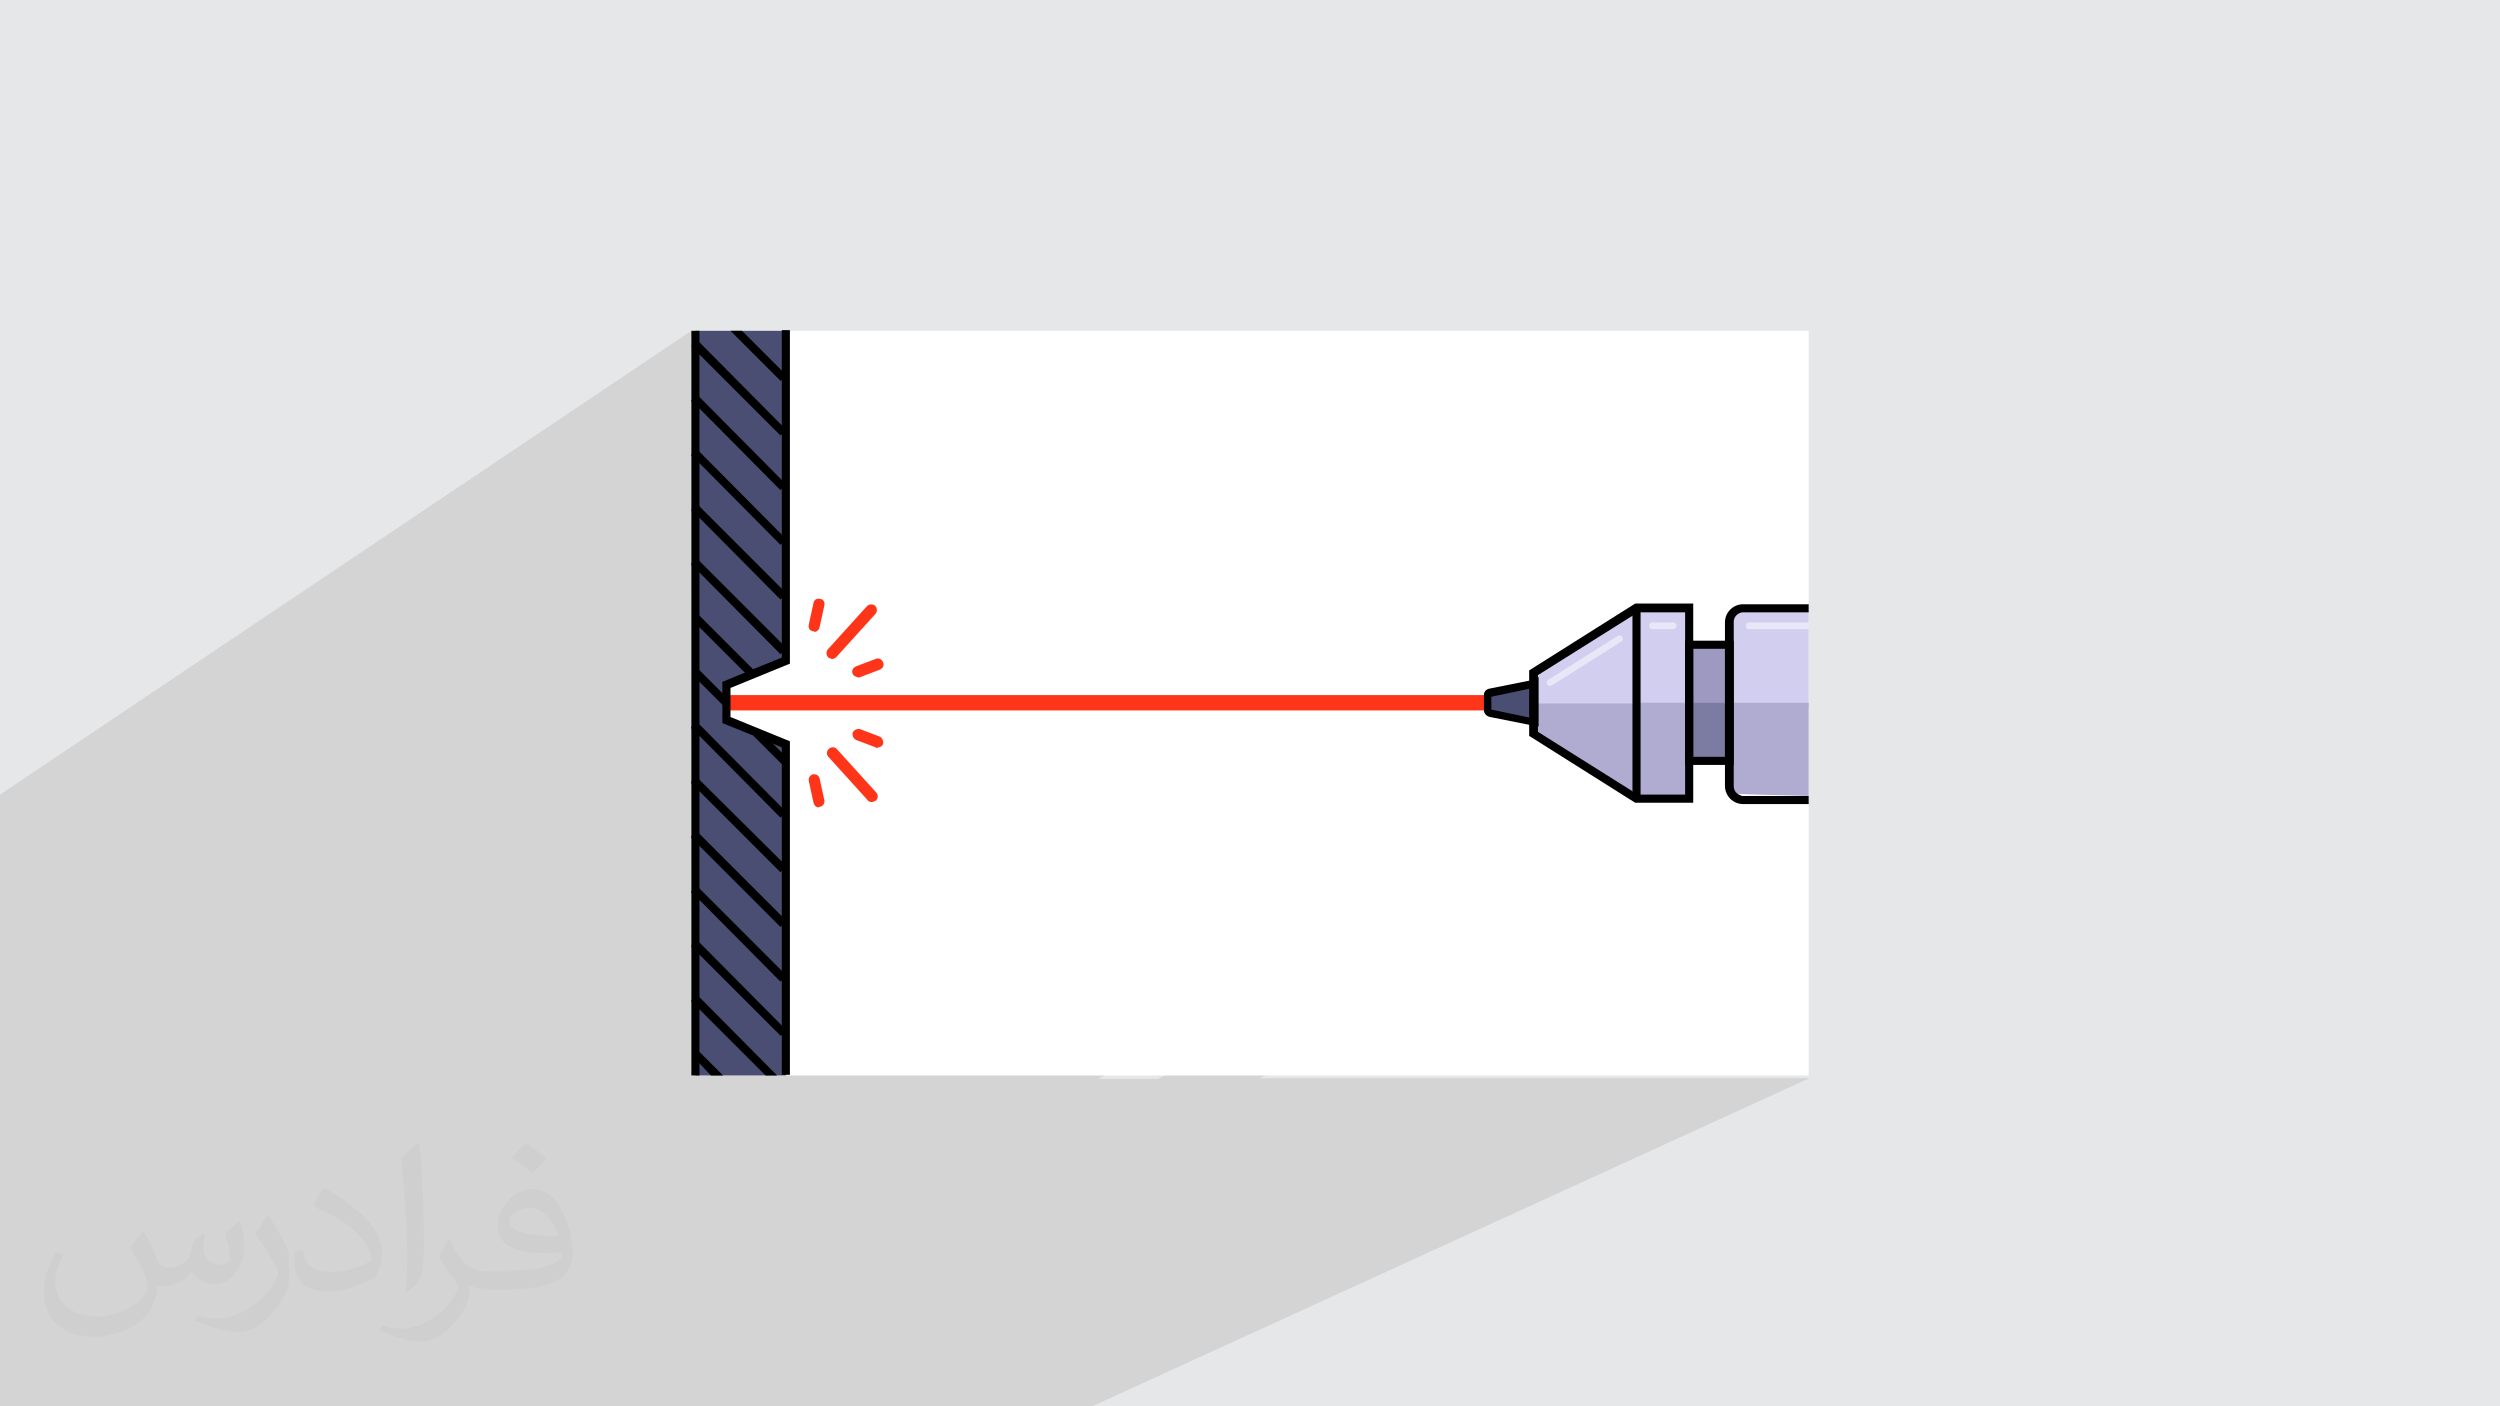 <?xml version="1.0" encoding="UTF-8"?>
<!DOCTYPE svg PUBLIC "-//W3C//DTD SVG 1.1//EN" "http://www.w3.org/Graphics/SVG/1.1/DTD/svg11.dtd">
<!-- Creator: CorelDRAW 2017 -->
<svg xmlns="http://www.w3.org/2000/svg" xml:space="preserve" width="3.703in" height="2.083in" version="1.1" style="shape-rendering:geometricPrecision; text-rendering:geometricPrecision; image-rendering:optimizeQuality; fill-rule:evenodd; clip-rule:evenodd"
viewBox="0 0 3703 2083"
 xmlns:xlink="http://www.w3.org/1999/xlink">
 <defs>
  <style type="text/css">
   <![CDATA[
    .fil10 {fill:black}
    .fil9 {fill:#494E72}
    .fil5 {fill:#9D99C1}
    .fil4 {fill:#B0ACD1}
    .fil7 {fill:#D2CEEF}
    .fil0 {fill:#E6E7E8}
    .fil8 {fill:#FF351A}
    .fil3 {fill:white}
    .fil2 {fill:#373435;fill-opacity:0.031}
    .fil1 {fill:#373435;fill-opacity:0.102}
    .fil6 {fill:#494E72;fill-opacity:0.388}
    .fil11 {fill:white;fill-opacity:0.49}
   ]]>
  </style>
 </defs>
 <g id="Layer_x0020_1">
  <polygon class="fil0" points="-3,0 3706,0 3706,2083 -3,2083 "/>
  <path class="fil1" d="M2171 1030l252 -135 86 0 0 36 63 -34 5 -2 5 -1 97 0 0 12 -49 26 48 0 0 0 0 0 0 0 0 0 0 0 0 0 0 0 0 0 -111 58 0 60 111 0 -111 57 0 28 0 0 0 29 -1 1 0 0m-2569 93l0 -44 0 -14 0 -1 0 -2 0 -14 0 -4 0 0 1027 -689 0 0 0 0 0 4 6 -4 0 16 2 -1 -2 2 0 13 3 3 49 -32 30 30 46 -30 12 0 0 422 38 -24 1 -1 2 0 2 0 2 0 2 1 1 1 1 1 1 1 1 1 0 2 0 2 0 2 -7 32 0 1 -1 1 -1 1 -1 1 -1 1 -40 24 0 9 115 -70 1 -1 2 -1 2 0 2 0 2 0 1 1 1 1 1 1 1 1 1 2 0 2 0 2 0 2 -1 1 -1 1 -58 64 -1 1 -1 1 -1 0 -91 55 51 0 70 -42 2 -1 29 -11 2 0 2 0 2 0 2 1 1 1 1 1 1 1 1 2 0 2 0 2 0 2 -1 2 -1 1 -1 1 -1 1 -65 39 931 0 7 0 241 -129 0 272 6 4 -6 3 0 4 12 0 -805 410 89 0 852 -430 1 -1 0 2 1 2 1 2 1 2 2 2 2 1 2 1 2 1 0 0 27 1 3 0 71 0 0 1 0 11 -814 404 814 0 -1071 490 -730 0 -18 0 -2 0 -61 0 -19 0 -4 0 0 0 -10 0 -21 0 -6 0 -15 0 0 0 -15 0 -11 0 -2 0 -13 0 0 0 -15 0 -4 0 -10 0 -1 0 -3 0 0 0 -3 0 -11 0 -77 0 0 0 -14 0 0 0 -31 0 0 0 -5 0 0 0 -5 0 -6 0 -1 0 -31 0 -5 0 -26 0 -1 0 -35 0 -5 0 -12 0 -9 0 -16 0 -16 0 -57 0 -2 0 0 0 -6 0 -2 0 -1 0 -18 0 -5 0 -2 0 -7 0 -2 0 -1 0 -2 0 -3 0 -6 0 -1 0 -3 0 -57 0 -20 0 -10 0 -5 0 -5 0 0 0 -45 0 -6 0 -58 0 -18 0 0 -28 0 -1 0 -2 0 -1 0 -28 0 -22 0 -17 0 -1 0 -2 0 -1 0 -27 0 -23 0 0 0 -1 0 -9 0 -8 0 -1 0 -2 0 -1 0 -9 0 -6 0 -11 0 -16 0 -2 0 -2 0 -10 0 -1 0 0 0 -11 0 -1 0 -2 0 -1 0 0 0 -7 0 -1 0 -3 0 -9 0 -25 0 -23 0 -1 0 -1 0 -1 0 -1 0 -5 0 -4 0 -3 0 -3 0 -5 0 0 0 -26 0 0 0 -3 0 0 0 -17 0 -1 0 -2 0 0 0 0 0 0 0 -2 0 0 0 -6 0 -2 0 -1 0 -4 0 0 0 -1 0 -1 0 0 0 -1 0 0 0 -4 0 0 0 -1 0 0 0 -1 0 -2 0 -4 0 -19 0 -12 0 -2 0 -5 0 -23 0 -45 0 -26 0 -29 0 -17 0 -1 0 -2 0 -1 0 -20 0 -30 0 -18 0 -1 0 -3 0 -19 0 -31 0 -18 0 -1 0 -2 0 -1 0 -18 0 -32 0 -18 0 -1 0 -2 0 -4 0 -7z"/>
  <path class="fil2" d="M214 1826c7,11 12,21 16,33 3,7 5,19 21,19 5,0 11,-1 17,-5 7,-3 12,-9 14,-17l6 -21 15 -8 1 1c-2,8 -3,16 -3,21 0,18 15,24 27,24 7,0 13,-4 13,-10 0,-8 -4,-23 -8,-35 7,-7 14,-14 22,-20l1 1c4,15 6,30 6,40 0,10 -4,20 -8,28 -7,14 -20,25 -36,25 -12,0 -25,-6 -34,-17l-1 0c-9,11 -22,20 -43,20l-7 0c-1,14 -4,24 -9,33 -13,25 -50,42 -85,42 -49,0 -74,-28 -74,-66 0,-23 8,-45 19,-60l10 4c-7,14 -12,27 -12,40 0,35 29,52 62,52 31,0 69,-19 75,-42 -3,-25 -12,-36 -26,-59 4,-8 10,-15 17,-23l1 0 0 0 0 0 0 0 0 0zm565 -133c10,6 20,14 30,23 -6,8 -12,15 -21,21 -10,-8 -20,-15 -30,-22 7,-8 14,-15 21,-22l0 0 0 0 0 0 0 0zm5 96c-17,0 -30,11 -30,19 0,17 33,23 73,23 -5,-20 -23,-42 -43,-42zm-37 93c22,0 41,-1 55,-4 16,-4 30,-12 30,-18 0,-2 0,-3 -1,-5 -9,1 -19,1 -29,1 -29,0 -52,-7 -61,-23 -2,-5 -4,-10 -4,-16 0,-16 7,-31 19,-42 10,-9 21,-14 33,-14 21,0 37,16 48,43 6,14 11,30 11,51 0,14 -4,25 -12,34 -16,15 -45,21 -90,21l-20 0 0 0 -5 0c-11,0 -19,-2 -26,-7l-1 0c0,3 1,5 1,8 0,10 -3,23 -10,33 -20,30 -42,43 -60,43 -19,0 -42,-7 -63,-17l4 -7c7,3 16,5 29,5 34,0 78,-33 84,-64 -1,-3 -4,-6 -7,-10 -10,-12 -16,-22 -22,-32 5,-10 10,-18 14,-25l2 0c14,29 28,46 57,46l5 0 0 0 21 0 0 0 0 0 0 0 0 0zm-147 31c3,-14 3,-29 3,-43l0 -21c0,-39 -5,-96 -9,-133 7,-8 17,-17 25,-23l2 1c5,47 7,101 7,151 0,13 -1,26 -2,35 -1,12 -8,21 -22,34l-3 -1 0 0 0 0 0 0 0 0zm-151 -62c1,18 10,33 41,33 20,0 36,-5 55,-14 3,-1 5,-3 5,-5 0,-12 -9,-27 -24,-41 -14,-13 -34,-25 -52,-32 -6,-3 -8,-5 -8,-8 0,-5 7,-16 13,-24l2 0c21,11 43,27 60,44 15,16 25,33 25,51 0,13 -4,26 -11,38 -23,11 -46,20 -70,20 -29,0 -49,-14 -49,-45 0,-3 0,-9 1,-16l10 0 0 0 0 0 0 0 0 0zm-52 -52l18 29c7,11 13,22 13,41l0 24c0,19 -12,39 -32,60 -15,14 -29,20 -42,20 -19,0 -40,-6 -65,-17l3 -7c8,2 17,4 28,4 36,0 72,-26 89,-58 2,-4 3,-7 3,-9 0,-4 -2,-8 -4,-11 -9,-17 -19,-33 -30,-47 6,-9 12,-18 18,-27l1 0z"/>
  <g id="_2757413923408">
   <rect class="fil3" x="1024" y="490" width="1655" height="1103"/>
   <g>
    <polygon class="fil4" points="2424,904 2272,996 2272,1087 2424,1178 "/>
   </g>
   <g>
    <rect class="fil5" transform="matrix(-9.72588E-17 0.529 -0.529 -9.72588E-17 2561.48 955.506)" width="325" height="112"/>
   </g>
   <g>
    <polygon class="fil6" points="2503,1041 2503,1128 2561,1128 2561,1041 "/>
   </g>
   <g>
    <polygon class="fil7" points="2424,904 2272,996 2272,1042 2424,1042 "/>
   </g>
   <g>
    <rect class="fil8" transform="matrix(-9.72588E-17 0.529 -0.529 -9.72588E-17 2202.72 1029.56)" width="43" height="2127"/>
   </g>
   <g>
    <path class="fil9" d="M2206 1026l65 -13 0 58 -65 -13c-2,0 -4,-2 -4,-5l0 -22c0,-2 1,-4 4,-5z"/>
    <path class="fil10" d="M2272 1007l-6 1 -60 12c-5,1 -8,5 -8,9 0,0 0,1 0,1l0 22c0,5 4,9 9,10l60 12 12 2 0 -73 -6 1zm-63 25l57 -12 0 43 -57 -12 0 -19z"/>
   </g>
   <g>
    <rect class="fil7" transform="matrix(-9.72588E-17 0.529 -0.529 -9.72588E-17 2502.09 900.23)" width="534" height="148"/>
   </g>
   <g>
    <rect class="fil4" transform="matrix(-9.72588E-17 0.529 -0.529 -9.72588E-17 2502.1 1040.87)" width="269" height="148"/>
   </g>
   <g>
    <polygon class="fil7" points="2679,904 2679,1050 2562,1050 2563,906 "/>
   </g>
   <g>
    <polygon class="fil4" points="2679,1041 2679,1179 2605,1177 2578,1176 2567,1176 2565,1134 2562,1050 2562,1041 "/>
   </g>
   <g>
    <path class="fil10" d="M2422 894l-157 99 0 97 157 99 86 0 0 -295 -86 0zm74 283l-70 0 -2 -1 -6 -4 -140 -88 0 -84 140 -88 6 -4 2 -1 70 0 0 271z"/>
   </g>
   <g>
    <rect class="fil10" x="2418" y="900" width="12" height="283"/>
   </g>
   <g>
    <path class="fil10" d="M2496 949l0 184 72 0 0 -184 -72 0zm59 172l-47 0 0 -160 47 0 0 160z"/>
   </g>
   <g>
    <path class="fil10" d="M2568 921c0,-6 4,-11 9,-13 2,-1 3,-1 5,-1l97 0 0 -12 -97 0c-15,0 -27,12 -27,27l0 242c0,15 12,27 27,27l97 0 0 -12 -97 0c-1,0 -3,0 -4,-1 -6,-2 -10,-7 -10,-14l0 -242 0 0z"/>
   </g>
   <g>
    <polygon class="fil9" points="1164,490 1164,980 1116,999 1116,999 1109,1002 1076,1015 1076,1068 1121,1086 1135,1092 1164,1104 1164,1593 1030,1593 1030,490 "/>
    <path class="fil10" d="M1024 490l0 1103 12 0 0 -1103 -12 0zm58 529l88 -36 0 -494 -12 0 0 485 -42 17 -12 5 -34 14 0 61 47 19 29 12 0 0 12 5 0 485 12 0 0 -494 -88 -36 0 -45 0 0z"/>
   </g>
   <g>
    <g>
     <g>
      <polygon class="fil10" points="1165,556 1164,557 1158,563 1156,564 1082,490 1099,490 "/>
     </g>
    </g>
    <g>
     <g>
      <polygon class="fil10" points="1165,637 1164,637 1158,643 1156,645 1024,513 1024,513 1033,504 1037,508 1158,630 "/>
     </g>
    </g>
    <g>
     <g>
      <polygon class="fil10" points="1165,717 1164,718 1158,724 1156,726 1037,606 1024,594 1024,593 1033,585 1037,589 1158,711 1164,717 "/>
     </g>
    </g>
    <g>
     <g>
      <polygon class="fil10" points="1165,798 1164,799 1158,805 1156,807 1037,687 1024,675 1024,674 1030,668 1033,666 1164,798 "/>
     </g>
    </g>
    <g>
     <g>
      <polygon class="fil10" points="1165,879 1164,880 1158,886 1156,888 1037,768 1024,756 1024,755 1033,747 1037,751 1158,872 1164,878 "/>
     </g>
    </g>
    <g>
     <g>
      <polygon class="fil10" points="1165,960 1164,961 1158,967 1156,969 1037,849 1024,837 1024,835 1030,829 1032,827 1037,832 1158,953 1164,959 "/>
     </g>
    </g>
    <g>
     <g>
      <rect class="fil10" transform="matrix(0.374 -0.374 0.374 0.374 1027.07 920.141)" width="23" height="224"/>
     </g>
    </g>
    <g>
     <g>
      <rect class="fil10" transform="matrix(0.374 -0.374 0.374 0.374 1116.39 1090.28)" width="23" height="116"/>
     </g>
     <g>
      <rect class="fil10" transform="matrix(0.374 -0.374 0.374 0.374 1024.57 998.426)" width="23" height="127"/>
     </g>
    </g>
    <g>
     <g>
      <polygon class="fil10" points="1165,1203 1164,1203 1156,1211 1037,1091 1024,1079 1024,1077 1030,1071 1032,1070 1037,1074 1158,1196 "/>
     </g>
    </g>
    <g>
     <g>
      <polygon class="fil10" points="1165,1283 1164,1284 1158,1290 1156,1292 1024,1160 1024,1158 1030,1152 1032,1151 "/>
     </g>
    </g>
    <g>
     <g>
      <polygon class="fil10" points="1165,1364 1164,1365 1158,1371 1156,1373 1024,1241 1024,1239 1030,1233 1032,1231 1037,1236 1158,1357 1164,1363 "/>
     </g>
    </g>
    <g>
     <g>
      <polygon class="fil10" points="1165,1445 1156,1454 1037,1334 1024,1322 1024,1320 1030,1314 1032,1312 1037,1317 1158,1438 1164,1444 "/>
     </g>
    </g>
    <g>
     <g>
      <polygon class="fil10" points="1165,1526 1164,1527 1158,1533 1156,1534 1037,1415 1024,1402 1024,1401 1030,1395 1032,1393 1037,1397 1164,1525 "/>
     </g>
    </g>
    <g>
     <g>
      <polygon class="fil10" points="1151,1593 1134,1593 1024,1483 1024,1482 1030,1476 1032,1474 1037,1478 "/>
     </g>
    </g>
    <g>
     <g>
      <polygon class="fil10" points="1037,1559 1071,1593 1053,1593 1037,1576 1030,1570 1026,1565 1034,1557 "/>
     </g>
    </g>
   </g>
   <g>
    <g>
     <g>
      <path class="fil8" d="M1233 976c-2,0 -4,-1 -6,-2 -3,-3 -4,-8 -1,-12l58 -64c3,-3 8,-4 12,-1 3,3 4,8 1,12l-58 64c-2,2 -4,3 -6,3z"/>
     </g>
     <g>
      <path class="fil8" d="M1271 1003c-3,0 -7,-2 -8,-5 -2,-4 0,-9 5,-11l29 -11c4,-2 9,0 11,5 2,4 0,9 -5,11l-29 11c-1,0 -2,1 -3,1z"/>
     </g>
     <g>
      <path class="fil8" d="M1206 935c-1,0 -1,0 -2,0 -5,-1 -7,-5 -6,-10l7 -32c1,-5 5,-7 10,-6 5,1 7,5 6,10l-7 32c-1,4 -4,7 -8,7z"/>
     </g>
    </g>
    <g>
     <g>
      <path class="fil8" d="M1291 1188c-2,0 -5,-1 -6,-3l-58 -64c-3,-3 -3,-9 1,-12 3,-3 9,-3 12,1l58 64c3,3 3,9 -1,12 -2,1 -4,2 -6,2z"/>
     </g>
     <g>
      <path class="fil8" d="M1300 1108c-1,0 -2,0 -3,-1l-29 -11c-4,-2 -6,-7 -5,-11 2,-4 7,-6 11,-5l29 11c4,2 6,7 5,11 -1,3 -4,5 -8,5z"/>
     </g>
     <g>
      <path class="fil8" d="M1213 1196c-4,0 -7,-3 -8,-7l-7 -32c-1,-5 2,-9 6,-10 5,-1 9,2 10,6l7 32c1,5 -2,9 -6,10 -1,0 -1,0 -2,0z"/>
     </g>
    </g>
   </g>
   <g>
    <path class="fil11" d="M2679 922l0 10c0,0 -1,0 -2,0l-87 0c-2,0 -4,-2 -4,-4l0 -2c0,-2 2,-4 4,-4l87 0c1,0 1,0 2,0z"/>
   </g>
   <g>
    <path class="fil11" d="M2291 1011l0 0c0,-2 1,-3 2,-4l103 -65c3,-2 8,0 8,4l0 0c0,2 -1,3 -2,4l-103 65c-4,2 -8,0 -8,-4z"/>
   </g>
   <g>
    <path class="fil11" d="M2443 928l0 -2c0,-2 2,-4 4,-4l32 0c2,0 4,2 4,4l0 2c0,2 -2,4 -4,4l-32 0c-2,0 -4,-2 -4,-4z"/>
   </g>
  </g>
 </g>
</svg>
